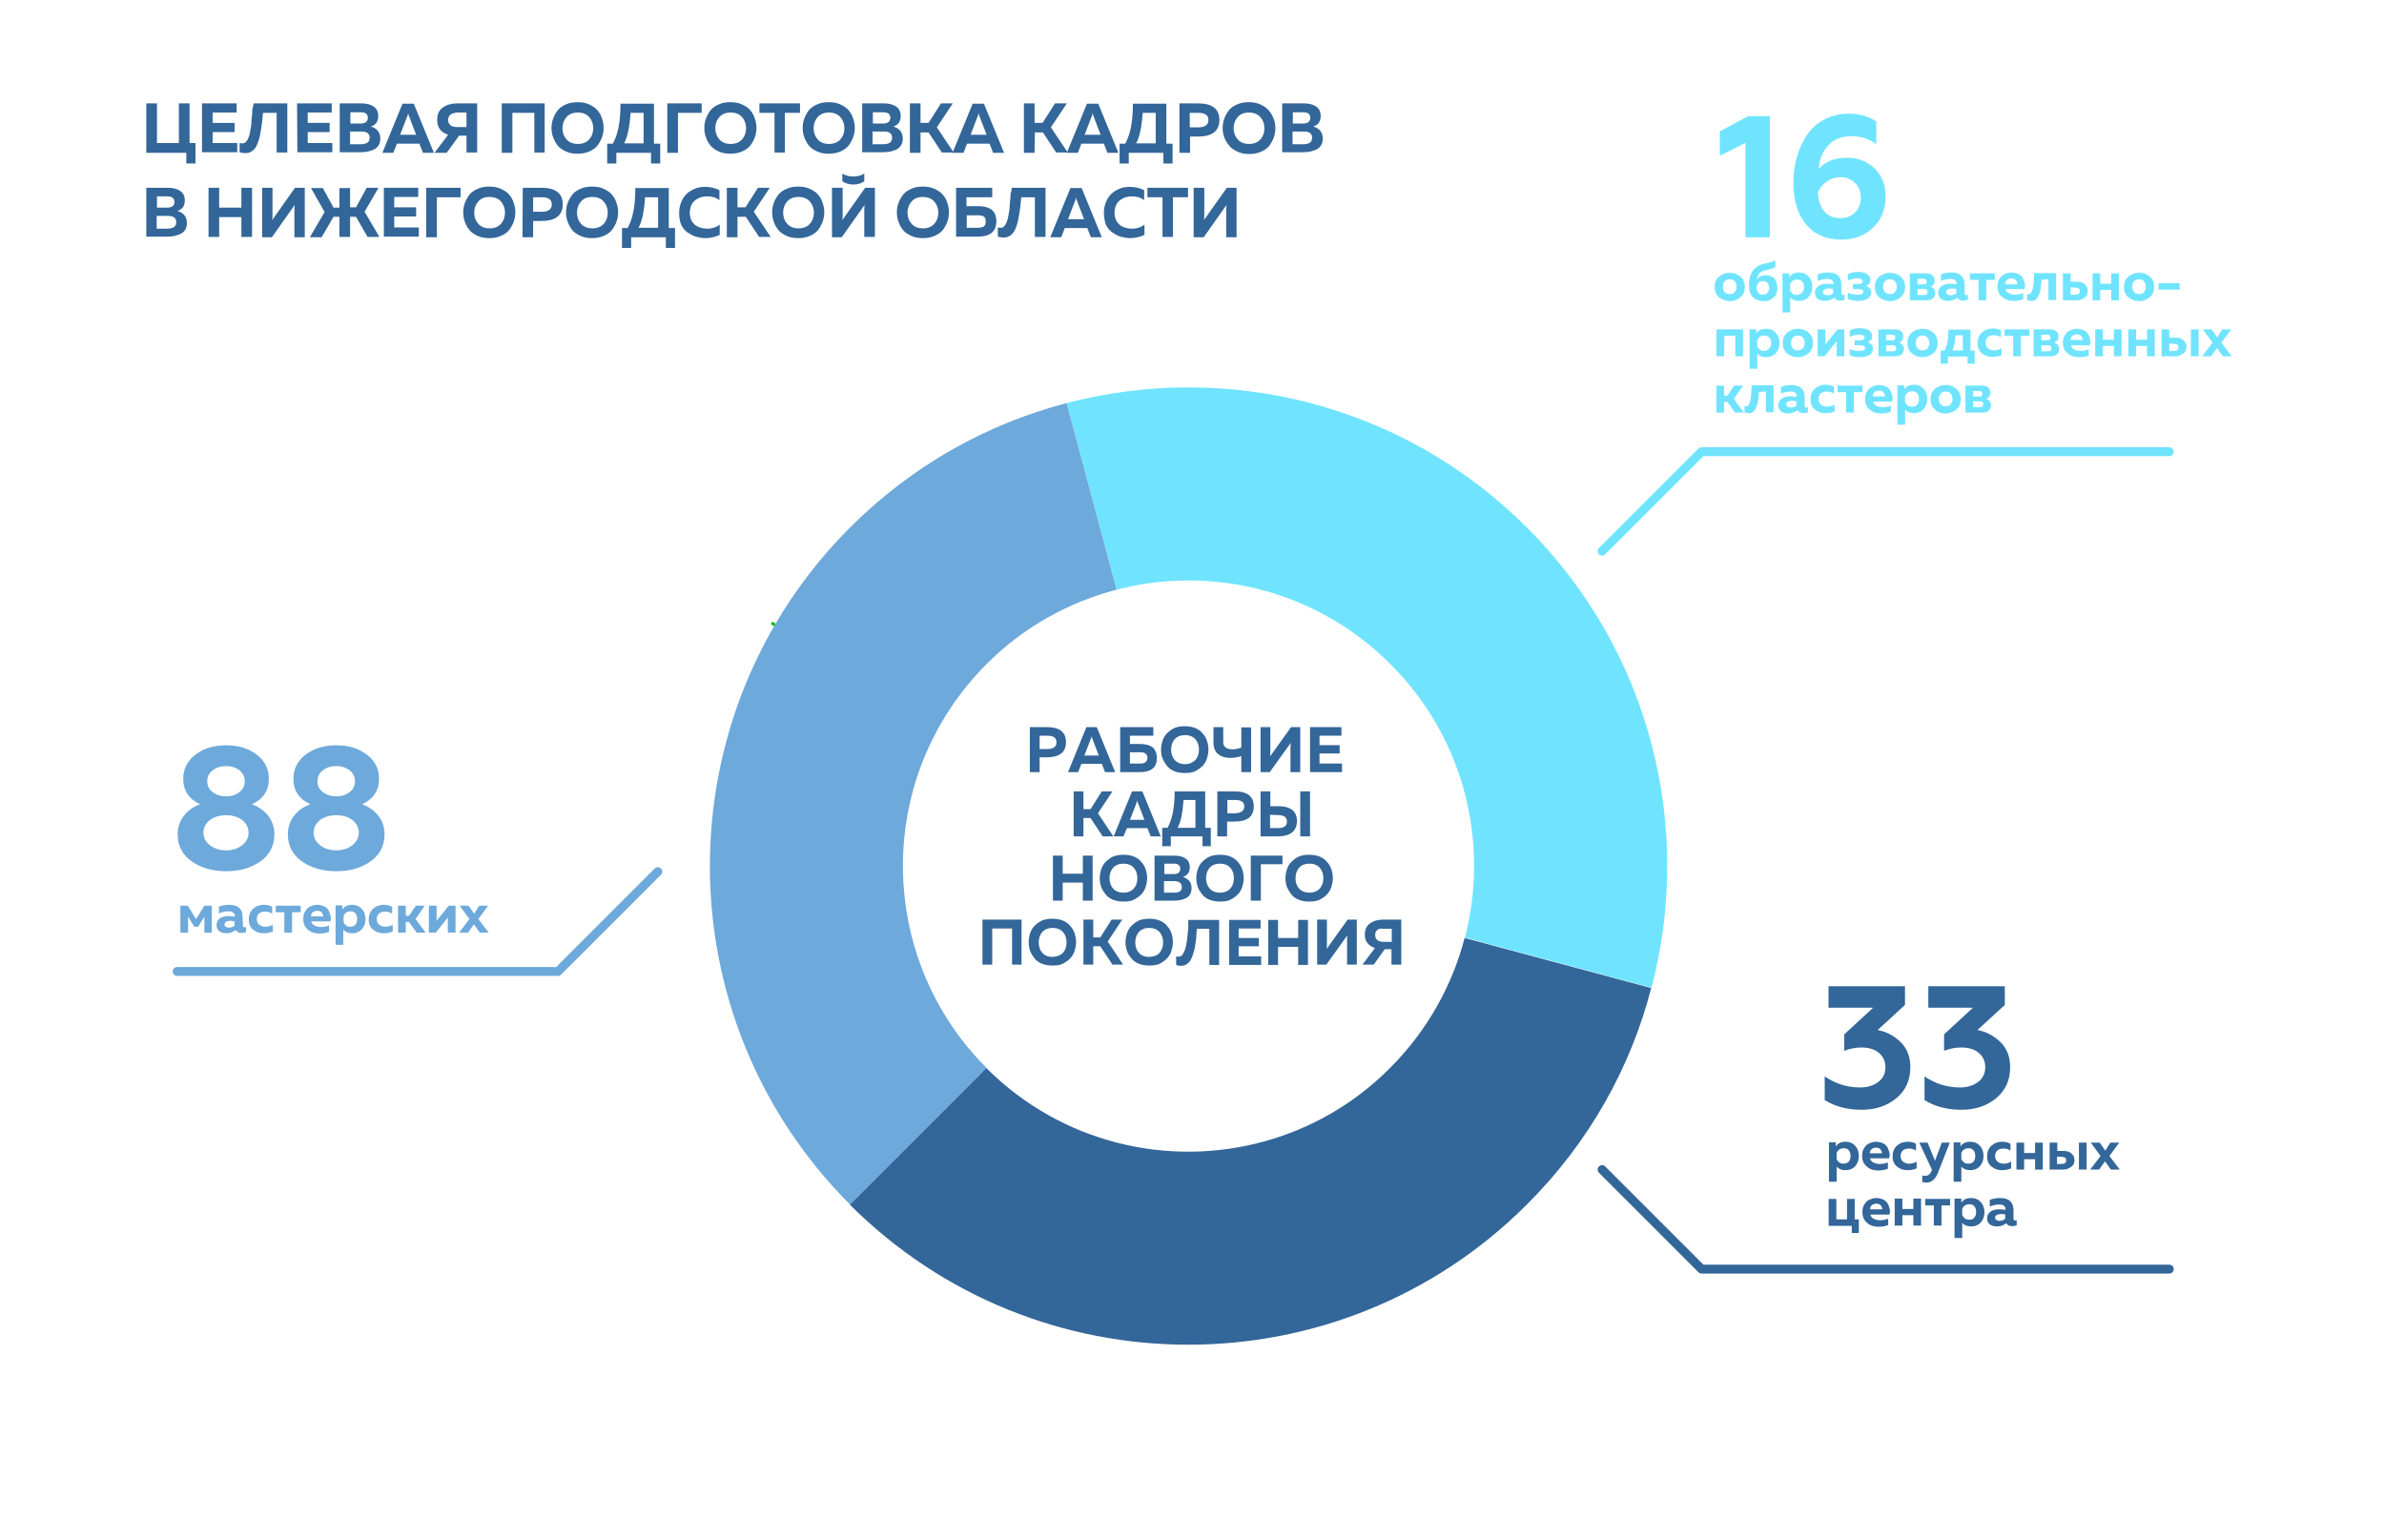 <?xml version="1.0" encoding="UTF-8"?>
<svg id="Layer_1" xmlns="http://www.w3.org/2000/svg" width="804.9" height="519.9" version="1.1" viewBox="0 0 804.9 519.9">
  <!-- Generator: Adobe Illustrator 29.5.1, SVG Export Plug-In . SVG Version: 2.1.0 Build 141)  -->
  <defs>
    <style>
      .st0 {
        stroke: #0b0;
        stroke-miterlimit: 10;
      }

      .st0, .st1, .st2, .st3 {
        fill: none;
      }

      .st1 {
        stroke: #369;
      }

      .st1, .st2, .st3 {
        stroke-linecap: round;
        stroke-linejoin: round;
        stroke-width: 3px;
      }

      .st2 {
        stroke: #6da9db;
      }

      .st3 {
        stroke: #70e4ff;
      }

      .st4 {
        fill: #6da9db;
      }

      .st5 {
        fill: #70e4ff;
      }

      .st6 {
        fill: #369;
      }
    </style>
  </defs>
  <g>
    <path class="st6" d="M66,55.2h-3.1v-3.6h-13.5v-16.7h3.6v13.4h7.4v-13.4h3.6v13.4h2v6.9Z"/>
    <path class="st6" d="M68.2,34.9h11.7v3.1h-8.1v3.5h7.4v3.1h-7.4v3.7h8.3v3.1h-11.9v-16.5Z"/>
    <path class="st6" d="M85.6,34.9h11.4v16.6h-3.6v-13.4h-4.6c-.1,1.2-.2,2.2-.3,3-.1.8-.2,1.7-.4,2.8-.2,1-.3,1.9-.5,2.6-.2.7-.4,1.4-.7,2.1-.3.7-.6,1.3-1,1.7s-.8.8-1.3,1c-.5.3-1.1.4-1.8.4s-1.3-.1-1.9-.3v-3.1c.3.1.7.1,1.1.1.3,0,.6-.1.8-.3.3-.2.5-.5.7-.8.2-.4.4-.8.5-1.1.2-.4.3-.9.4-1.5s.2-1.2.3-1.7c.1-.5.2-1.2.2-2s.1-1.5.2-2c0-.5.1-1.2.1-2.1.3-.9.4-1.5.4-2Z"/>
    <path class="st6" d="M100.3,34.9h11.7v3.1h-8.1v3.5h7.4v3.1h-7.4v3.7h8.3v3.1h-11.8l-.1-16.5h0Z"/>
    <path class="st6" d="M114.7,34.9h7.3c1.8,0,3.2.4,4.2,1.1,1,.7,1.5,1.8,1.5,3.1,0,1.9-.8,3.1-2.5,3.6.9.3,1.7.7,2.3,1.4s.9,1.6.9,2.7c0,.9-.2,1.7-.6,2.3s-.9,1.1-1.6,1.4-1.4.5-2.1.7c-.7.1-1.5.2-2.3.2h-7.1v-16.5h0ZM124.8,46.5c0-1.4-.9-2.1-2.8-2.1h-3.8v4.3h3.6c.9,0,1.7-.2,2.2-.5s.8-.9.8-1.7ZM124.2,39.8c0-1.3-.8-1.9-2.5-1.9h-3.4v3.8h3.6c.7,0,1.3-.2,1.7-.5.4-.4.6-.8.6-1.4Z"/>
    <path class="st6" d="M132.8,51.6h-3.7l6.8-16.6h3.8l6.8,16.6h-3.7l-1.2-3.1h-7.6l-1.2,3.1ZM137.4,39.5l-2.3,6h5.4l-2.3-6c-.2-.4-.3-.9-.4-1.3-.1.5-.2,1-.4,1.3Z"/>
    <path class="st6" d="M150.8,51.6h-4.1l4.6-6.1c-2.5-.8-3.7-2.5-3.7-5,0-1.9.6-3.3,1.9-4.2s2.9-1.4,4.8-1.4h6.8v16.6h-3.6v-5.7h-2.5l-4.2,5.8ZM152.1,38.7c-.5.4-.8,1-.8,1.8s.3,1.4.8,1.8c.5.4,1.3.6,2.2.6h3.2v-4.9h-3.2c-.9.1-1.7.3-2.2.7Z"/>
    <path class="st6" d="M173,51.6h-3.6v-16.7h14.5v16.6h-3.5v-13.4h-7.4v13.5Z"/>
    <path class="st6" d="M186.8,46.5c-.4-1-.6-2.1-.6-3.3s.2-2.2.6-3.3c.4-1,.9-1.9,1.6-2.8.7-.8,1.6-1.4,2.8-1.9,1.1-.5,2.4-.7,3.8-.7s2.7.2,3.8.7,2.1,1.1,2.8,1.9c.7.8,1.3,1.7,1.6,2.8.4,1,.6,2.1.6,3.3s-.2,2.2-.6,3.3c-.4,1-.9,1.9-1.6,2.8-.7.8-1.6,1.4-2.8,1.9s-2.4.7-3.8.7-2.7-.2-3.8-.7-2.1-1.1-2.8-1.9c-.7-.9-1.2-1.8-1.6-2.8ZM198.9,47.1c.9-1,1.4-2.3,1.4-3.8s-.5-2.8-1.4-3.8-2.2-1.5-3.8-1.5c-1.7,0-2.9.5-3.8,1.5s-1.4,2.3-1.4,3.8.5,2.8,1.4,3.8,2.2,1.5,3.8,1.5,2.9-.5,3.8-1.5Z"/>
    <path class="st6" d="M208.2,55.2h-3.2v-6.7h1.9c1.8-3.2,2.6-7.6,2.6-13.5h11.3v13.5h2.1v6.7h-3.1v-3.6h-11.7v3.6h.1ZM212.9,38.1c-.3,4.6-1,8.1-2.2,10.3h6.6v-10.3h-4.4Z"/>
    <path class="st6" d="M228.9,51.6h-3.6v-16.7h11.6v3.2h-8v13.5h0Z"/>
    <path class="st6" d="M238.4,46.5c-.4-1-.6-2.1-.6-3.3s.2-2.2.6-3.3c.4-1,.9-1.9,1.6-2.8.7-.8,1.6-1.4,2.8-1.9,1.1-.5,2.4-.7,3.8-.7s2.7.2,3.8.7,2.1,1.1,2.8,1.9c.7.8,1.3,1.7,1.6,2.8.4,1,.6,2.1.6,3.3s-.2,2.2-.6,3.3c-.4,1-.9,1.9-1.6,2.8-.7.8-1.6,1.4-2.8,1.9s-2.4.7-3.8.7-2.7-.2-3.8-.7-2.1-1.1-2.8-1.9c-.7-.9-1.3-1.8-1.6-2.8ZM250.5,47.1c.9-1,1.4-2.3,1.4-3.8s-.5-2.8-1.4-3.8-2.2-1.5-3.8-1.5c-1.7,0-2.9.5-3.8,1.5s-1.4,2.3-1.4,3.8.5,2.8,1.4,3.8,2.2,1.5,3.8,1.5,2.9-.5,3.8-1.5Z"/>
    <path class="st6" d="M256.4,34.9h13.7v3.2h-5.1v13.4h-3.5v-13.4h-5.1v-3.2h0Z"/>
    <path class="st6" d="M271.6,46.5c-.4-1-.6-2.1-.6-3.3s.2-2.2.6-3.3c.4-1,.9-1.9,1.6-2.8.7-.8,1.6-1.4,2.8-1.9,1.1-.5,2.4-.7,3.8-.7s2.7.2,3.8.7c1.1.5,2.1,1.1,2.8,1.9.7.8,1.3,1.7,1.6,2.8.4,1,.6,2.1.6,3.3s-.2,2.2-.6,3.3c-.4,1-.9,1.9-1.6,2.8-.7.8-1.6,1.4-2.8,1.9s-2.4.7-3.8.7-2.7-.2-3.8-.7-2.1-1.1-2.8-1.9c-.7-.9-1.2-1.8-1.6-2.8ZM283.7,47.1c.9-1,1.4-2.3,1.4-3.8s-.5-2.8-1.4-3.8-2.2-1.5-3.8-1.5c-1.7,0-2.9.5-3.8,1.5s-1.4,2.3-1.4,3.8.5,2.8,1.4,3.8,2.2,1.5,3.8,1.5,2.9-.5,3.8-1.5Z"/>
    <path class="st6" d="M291.1,34.9h7.3c1.8,0,3.2.4,4.2,1.1,1,.7,1.5,1.8,1.5,3.1,0,1.9-.8,3.1-2.5,3.6.9.3,1.7.7,2.3,1.4s.9,1.6.9,2.7c0,.9-.2,1.7-.6,2.3s-.9,1.1-1.6,1.4-1.4.5-2.1.7c-.7.1-1.5.2-2.3.2h-7.1v-16.5h0ZM301.2,46.5c0-1.4-.9-2.1-2.8-2.1h-3.8v4.3h3.6c.9,0,1.7-.2,2.2-.5s.8-.9.8-1.7ZM300.6,39.8c0-1.3-.8-1.9-2.5-1.9h-3.4v3.8h3.6c.7,0,1.3-.2,1.7-.5.4-.4.6-.8.6-1.4Z"/>
    <path class="st6" d="M310.8,51.6h-3.6v-16.7h3.6v6.6h2.7l4.2-6.6h4l-5.4,8.1,5.7,8.5h-4l-4.5-6.8h-2.7v6.9h0Z"/>
    <path class="st6" d="M325.3,51.6h-3.7l6.8-16.6h3.8l6.8,16.6h-3.7l-1.2-3.1h-7.6l-1.2,3.1ZM330,39.5l-2.3,6h5.4l-2.3-6c-.2-.4-.3-.9-.4-1.3-.1.5-.2,1-.4,1.3Z"/>
    <path class="st6" d="M349.3,51.6h-3.6v-16.7h3.6v6.6h2.7l4.2-6.6h4l-5.4,8.1,5.7,8.5h-3.9l-4.5-6.8h-2.7l-.1,6.9h0Z"/>
    <path class="st6" d="M363.9,51.6h-3.7l6.8-16.6h3.8l6.8,16.6h-3.7l-1.2-3.1h-7.6l-1.2,3.1ZM368.5,39.5l-2.3,6h5.4l-2.3-6c-.2-.4-.3-.9-.4-1.3-.1.5-.2,1-.4,1.3Z"/>
    <path class="st6" d="M381.1,55.2h-3.1v-6.7h1.9c1.8-3.2,2.6-7.6,2.6-13.5h11.3v13.5h2.1v6.7h-3.1v-3.6h-11.7v3.6h0ZM385.8,38.1c-.3,4.6-1,8.1-2.2,10.3h6.6v-10.3h-4.4Z"/>
    <path class="st6" d="M398.2,34.9h6.3c4.8,0,7.2,1.9,7.2,5.6s-2.4,5.6-7.2,5.6h-2.7v5.5h-3.6v-16.7h0ZM408,40.5c0-1.6-1.1-2.4-3.4-2.4h-2.9v4.9h2.9c2.3,0,3.4-.9,3.4-2.5Z"/>
    <path class="st6" d="M413.4,46.5c-.4-1-.6-2.1-.6-3.3s.2-2.2.6-3.3c.4-1,.9-1.9,1.6-2.8.7-.8,1.6-1.4,2.8-1.9,1.1-.5,2.4-.7,3.8-.7s2.7.2,3.8.7c1.1.5,2.1,1.1,2.8,1.9.8.9,1.4,1.9,1.8,2.9s.6,2.1.6,3.3-.2,2.2-.6,3.3c-.4,1-.9,1.9-1.6,2.8-.7.8-1.6,1.4-2.8,1.9s-2.4.7-3.8.7-2.7-.2-3.8-.7-2.1-1.1-2.8-1.9c-.9-1-1.4-1.9-1.8-2.9ZM425.5,47.1c.9-1,1.4-2.3,1.4-3.8s-.5-2.8-1.4-3.8-2.2-1.5-3.8-1.5c-1.7,0-2.9.5-3.8,1.5s-1.4,2.3-1.4,3.8.5,2.8,1.4,3.8,2.2,1.5,3.8,1.5,2.9-.5,3.8-1.5Z"/>
    <path class="st6" d="M432.9,34.9h7.3c1.8,0,3.2.4,4.2,1.1,1,.7,1.5,1.8,1.5,3.1,0,1.9-.8,3.1-2.5,3.6.9.3,1.7.7,2.3,1.4s.9,1.6.9,2.7c0,.9-.2,1.7-.6,2.3s-.9,1.1-1.6,1.4-1.4.5-2.1.7c-.7.1-1.5.2-2.3.2h-7.1v-16.5h0ZM443,46.5c0-1.4-.9-2.1-2.8-2.1h-3.8v4.3h3.6c.9,0,1.7-.2,2.2-.5s.8-.9.8-1.7ZM442.4,39.8c0-1.3-.8-1.9-2.5-1.9h-3.4v3.8h3.6c.7,0,1.3-.2,1.7-.5.4-.4.6-.8.6-1.4Z"/>
    <path class="st6" d="M49.4,63.4h7.3c1.8,0,3.2.4,4.2,1.1s1.5,1.8,1.5,3.1c0,1.9-.8,3.1-2.5,3.6.9.3,1.7.7,2.3,1.4s.9,1.6.9,2.7c0,.9-.2,1.7-.6,2.3-.4.6-.9,1.1-1.6,1.4-.7.3-1.4.5-2.1.7-.7.1-1.5.2-2.3.2h-7.1v-16.5h0ZM59.5,75c0-1.4-.9-2.1-2.8-2.1h-3.8v4.3h3.6c.9,0,1.7-.2,2.2-.5s.8-.9.8-1.7ZM58.9,68.2c0-1.3-.8-1.9-2.5-1.9h-3.4v3.8h3.6c.7,0,1.3-.2,1.7-.5s.6-.7.6-1.4Z"/>
    <path class="st6" d="M81.5,63.4h3.6v16.6h-3.6v-6.7h-7.5v6.7h-3.6v-16.6h3.6v6.7h7.5v-6.7Z"/>
    <path class="st6" d="M103,80.1h-3.6v-8.6c0-.8,0-1.6.1-2.3l-7.7,10.9h-3.3v-16.7h3.5v8.6c0,.8,0,1.6-.1,2.3l7.7-10.9h3.3v16.7h.1Z"/>
    <path class="st6" d="M108.6,80.1h-4l5-8.5-4.6-8.1h4l3.6,6.6h2v-6.6h3.6v6.5h2l3.6-6.6h4l-4.7,8.1,5,8.5h-4l-3.9-6.8h-2v6.8h-3.6v-6.8h-2l-4,6.9Z"/>
    <path class="st6" d="M129.5,63.4h11.7v3.1h-8.1v3.5h7.4v3.1h-7.4v3.7h8.3v3.1h-11.8v-16.5h-.1Z"/>
    <path class="st6" d="M147.5,80.1h-3.6v-16.7h11.6v3.2h-8v13.5h0Z"/>
    <path class="st6" d="M157,75c-.4-1-.6-2.1-.6-3.3s.2-2.2.6-3.3c.4-1,.9-1.9,1.6-2.8.7-.8,1.6-1.4,2.8-1.9,1.1-.5,2.4-.7,3.8-.7s2.7.2,3.8.7,2.1,1.1,2.8,1.9,1.3,1.7,1.6,2.8c.4,1,.6,2.1.6,3.3s-.2,2.2-.6,3.3c-.4,1-.9,1.9-1.6,2.8-.7.8-1.6,1.4-2.8,1.9s-2.4.7-3.8.7-2.7-.2-3.8-.7-2.1-1.1-2.8-1.9c-.7-.9-1.3-1.8-1.6-2.8ZM169.1,75.6c.9-1,1.4-2.3,1.4-3.8s-.5-2.8-1.4-3.8-2.2-1.5-3.8-1.5c-1.7,0-2.9.5-3.8,1.5s-1.4,2.3-1.4,3.8.5,2.8,1.4,3.8,2.2,1.5,3.8,1.5,2.9-.5,3.8-1.5Z"/>
    <path class="st6" d="M176.5,63.4h6.3c4.8,0,7.2,1.9,7.2,5.6s-2.4,5.6-7.2,5.6h-2.8v5.5h-3.6l.1-16.7h0ZM186.3,69c0-1.6-1.1-2.4-3.4-2.4h-2.9v4.9h2.9c2.3,0,3.4-.9,3.4-2.5Z"/>
    <path class="st6" d="M191.7,75c-.4-1-.6-2.1-.6-3.3s.2-2.2.6-3.3c.4-1,.9-1.9,1.6-2.8.7-.8,1.6-1.4,2.8-1.9,1.1-.5,2.4-.7,3.8-.7s2.7.2,3.8.7,2.1,1.1,2.8,1.9,1.3,1.7,1.6,2.8c.4,1,.6,2.1.6,3.3s-.2,2.2-.6,3.3c-.4,1-.9,1.9-1.6,2.8-.7.8-1.6,1.4-2.8,1.9s-2.4.7-3.8.7-2.7-.2-3.8-.7-2.1-1.1-2.8-1.9c-.7-.9-1.2-1.8-1.6-2.8ZM203.8,75.6c.9-1,1.4-2.3,1.4-3.8s-.5-2.8-1.4-3.8-2.2-1.5-3.8-1.5c-1.7,0-2.9.5-3.8,1.5s-1.4,2.3-1.4,3.8.5,2.8,1.4,3.8,2.2,1.5,3.8,1.5,2.9-.5,3.8-1.5Z"/>
    <path class="st6" d="M213.1,83.7h-3.1v-6.7h1.9c1.8-3.2,2.6-7.6,2.6-13.5h11.3v13.5h2.1v6.7h-3.1v-3.6h-11.7v3.6ZM217.8,66.6c-.3,4.6-1,8.1-2.2,10.3h6.6v-10.3h-4.4Z"/>
    <path class="st6" d="M229.3,71.9c0-1.5.3-2.8.8-3.9.5-1.2,1.2-2.1,2-2.8s1.8-1.2,2.8-1.6,2.1-.5,3.3-.5c1.7,0,3.3.4,4.7,1.1v3.4c-1.1-.9-2.5-1.3-4.2-1.3-1.6,0-3,.5-4.1,1.4s-1.7,2.4-1.7,4.2c0,.9.2,1.7.5,2.4.3.7.8,1.2,1.3,1.7.6.4,1.2.7,1.9.9s1.4.3,2.1.3c1.8,0,3.3-.5,4.3-1.4v3.5c-1.5.7-3.1,1.1-4.8,1.1-1.1,0-2.2-.2-3.3-.5-1-.3-2-.9-2.9-1.5-.9-.7-1.6-1.6-2.1-2.7-.4-1.1-.6-2.4-.6-3.8Z"/>
    <path class="st6" d="M249,80.1h-3.6v-16.7h3.6v6.6h2.7l4.2-6.6h4l-5.4,8.1,5.7,8.5h-3.9l-4.5-6.8h-2.8v6.9h0Z"/>
    <path class="st6" d="M261.3,75c-.4-1-.6-2.1-.6-3.3s.2-2.2.6-3.3c.4-1,.9-1.9,1.6-2.8.7-.8,1.6-1.4,2.8-1.9,1.1-.5,2.4-.7,3.8-.7s2.7.2,3.8.7c1.1.5,2.1,1.1,2.8,1.9.7.8,1.3,1.7,1.6,2.8.4,1,.6,2.1.6,3.3s-.2,2.2-.6,3.3c-.4,1-.9,1.9-1.6,2.8-.7.8-1.6,1.4-2.8,1.9s-2.4.7-3.8.7-2.7-.2-3.8-.7-2.1-1.1-2.8-1.9c-.7-.9-1.3-1.8-1.6-2.8ZM273.4,75.6c.9-1,1.4-2.3,1.4-3.8s-.5-2.8-1.4-3.8-2.2-1.5-3.8-1.5c-1.7,0-2.9.5-3.8,1.5s-1.4,2.3-1.4,3.8.5,2.8,1.4,3.8,2.2,1.5,3.8,1.5,2.9-.5,3.8-1.5Z"/>
    <path class="st6" d="M291.8,71.5c0-.8,0-1.6.1-2.3l-7.7,10.9h-3.3v-16.7h3.6v8.6c0,.8,0,1.6-.1,2.3l7.7-10.9h3.3v16.6h-3.6v-8.5ZM291.8,58.6c-1.1.7-2.3,1-3.7,1s-2.6-.3-3.7-1v2.6c1,.7,2.2,1.1,3.7,1.1s2.7-.4,3.7-1.1v-2.6Z"/>
    <path class="st6" d="M303.4,75c-.4-1-.6-2.1-.6-3.3s.2-2.2.6-3.3c.4-1,.9-1.9,1.6-2.8.7-.8,1.6-1.4,2.8-1.9,1.1-.5,2.4-.7,3.8-.7s2.7.2,3.8.7c1.1.5,2.1,1.1,2.8,1.9.7.8,1.3,1.7,1.6,2.8.4,1,.6,2.1.6,3.3s-.2,2.2-.6,3.3c-.4,1-.9,1.9-1.6,2.8-.7.8-1.6,1.4-2.8,1.9s-2.4.7-3.8.7-2.7-.2-3.8-.7-2.1-1.1-2.8-1.9c-.7-.9-1.3-1.8-1.6-2.8ZM315.4,75.6c.9-1,1.4-2.3,1.4-3.8s-.5-2.8-1.4-3.8-2.2-1.5-3.8-1.5c-1.7,0-2.9.5-3.8,1.5s-1.4,2.3-1.4,3.8.5,2.8,1.4,3.8,2.2,1.5,3.8,1.5c1.7,0,2.9-.5,3.8-1.5Z"/>
    <path class="st6" d="M326.4,69.6h3.7c.9,0,1.7.1,2.4.2.7.2,1.4.4,2,.8s1.1.9,1.4,1.6.5,1.6.5,2.5c0,3.5-2.1,5.2-6.4,5.2h-7.2v-16.5h12.2v3.2h-8.7v3h.1ZM326.4,76.9h3.7c.8,0,1.5-.1,2-.4s.7-.8.7-1.7-.2-1.4-.7-1.7c-.5-.3-1.1-.4-2-.4h-3.7v4.2Z"/>
    <path class="st6" d="M341.6,63.4h11.4v16.6h-3.6v-13.4h-4.6c-.1,1.2-.2,2.2-.3,3-.1.8-.2,1.7-.4,2.8-.2,1-.3,1.9-.5,2.6s-.4,1.4-.7,2.1c-.3.7-.6,1.3-1,1.7-.4.4-.8.8-1.3,1-.5.3-1.1.4-1.8.4s-1.3-.1-1.9-.3v-3.1c.3.1.7.1,1.1.1.3,0,.6-.1.8-.3.3-.2.5-.5.7-.8.2-.4.4-.8.5-1.1.1-.4.3-.9.4-1.5s.2-1.2.3-1.7c.1-.5.2-1.2.2-2s.1-1.5.2-2c0-.5.1-1.2.1-2.1.3-.9.4-1.5.4-2Z"/>
    <path class="st6" d="M358.3,80.1h-3.7l6.8-16.6h3.8l6.8,16.6h-3.7l-1.2-3.1h-7.6l-1.2,3.1ZM362.9,68l-2.3,6h5.4l-2.3-6c-.2-.4-.3-.9-.4-1.3-.1.5-.2,1-.4,1.3Z"/>
    <path class="st6" d="M372.7,71.9c0-1.5.3-2.8.8-3.9.5-1.2,1.2-2.1,2-2.8s1.8-1.2,2.8-1.6,2.1-.5,3.3-.5c1.7,0,3.3.4,4.7,1.1v3.4c-1.1-.9-2.5-1.3-4.2-1.3-1.6,0-3,.5-4.1,1.4s-1.7,2.4-1.7,4.2c0,.9.2,1.7.5,2.4.3.7.8,1.2,1.3,1.7.6.4,1.2.7,1.9.9s1.4.3,2.1.3c1.8,0,3.3-.5,4.3-1.4v3.5c-1.5.7-3.1,1.1-4.8,1.1-1.1,0-2.2-.2-3.3-.5-1-.3-2-.9-2.9-1.5-.9-.7-1.6-1.6-2.1-2.7-.3-1.1-.6-2.4-.6-3.8Z"/>
    <path class="st6" d="M387.4,63.4h13.7v3.2h-5.1v13.4h-3.5v-13.4h-5.1v-3.2h0Z"/>
    <path class="st6" d="M417.6,80.1h-3.6v-8.6c0-.8,0-1.6.1-2.3l-7.7,10.9h-3.4v-16.7h3.6v8.6c0,.8,0,1.6-.1,2.3l7.7-10.9h3.3v16.7h.1Z"/>
  </g>
  <g>
    <path class="st6" d="M515.5,406.7c-63.1,63.1-165.5,63.1-228.6,0l46.1-46.1c25.4,25.4,61.5,33.7,93.8,24.8,15.6-4.3,30.3-12.5,42.5-24.8,12.6-12.6,21-27.8,25.2-43.9l63,16.9c-6.9,26.7-20.9,52.1-42,73.1Z"/>
    <path class="st5" d="M557.6,333.5l-63-16.9c8.3-32-.1-67.4-25.2-92.4-25.1-25.1-60.5-33.4-92.4-25.1l-16.9-63c53.7-14.1,113.3-.1,155.4,42,42.2,42.1,56.2,101.7,42.1,155.4Z"/>
    <path class="st4" d="M333.1,360.6l-46.1,46.1c-63.1-63.1-63.1-165.5,0-228.6,21-21,46.3-35,73.1-42l16.9,63c-16.1,4.2-31.3,12.5-43.9,25.1-12.2,12.2-20.5,27-24.8,42.5-8.9,32.4-.6,68.5,24.8,93.9Z"/>
  </g>
  <line class="st0" x1="261.6" y1="211" x2="260.5" y2="210.3"/>
  <g>
    <path class="st5" d="M580.4,100.4c-1-.8-1.5-2-1.5-3.5s.5-2.7,1.5-3.5,2.2-1.3,3.6-1.3,2.6.4,3.6,1.3c1,.8,1.5,2,1.5,3.5s-.5,2.7-1.5,3.5-2.2,1.3-3.6,1.3c-1.4-.1-2.6-.5-3.6-1.3ZM585.7,98.6c.4-.5.6-1.1.6-1.8s-.2-1.3-.6-1.8c-.4-.5-1-.7-1.7-.7s-1.3.2-1.7.7-.6,1.1-.6,1.8.2,1.3.6,1.8c.4.5,1,.7,1.7.7s1.3-.2,1.7-.7Z"/>
    <path class="st5" d="M600.1,97.2c0,1.4-.4,2.5-1.3,3.3-.9.8-2.1,1.2-3.5,1.2s-2.6-.5-3.5-1.4-1.3-2.3-1.3-4.1c0-2.9.9-5,2.8-6.2.7-.5,1.5-.8,2.4-1s1.6-.3,2.2-.5c.6-.1,1.1-.4,1.5-.7v2.4c-.4.4-1.2.6-2.2.8s-1.8.4-2.4.7c-.5.3-.9.6-1.1,1.1s-.5,1-.5,1.5c.7-.9,1.7-1.4,3-1.4,1.2,0,2.1.4,2.9,1.2.6.7,1,1.8,1,3.1ZM593.1,97.2c0,.6.2,1.1.5,1.6s.9.7,1.6.7,1.3-.2,1.6-.7.5-1,.5-1.6-.2-1.1-.5-1.6-.9-.7-1.6-.7-1.3.2-1.6.7c-.4.5-.5,1.1-.5,1.6Z"/>
    <path class="st5" d="M604.1,93.6c.7-1.1,1.8-1.6,3.3-1.6,1.4,0,2.5.5,3.3,1.4s1.2,2.1,1.2,3.4-.4,2.5-1.2,3.4-1.9,1.4-3.3,1.4c-1.3,0-2.3-.4-3-1.2v5.1h-2.6v-13.2h2.3v1.3ZM608.5,98.7c.4-.5.6-1.1.6-1.8s-.2-1.3-.6-1.8c-.4-.5-1-.7-1.7-.7-.5,0-1,.1-1.5.4-.4.3-.7.7-.9,1.1v2.2c.2.4.5.8.9,1.1.4.3.9.4,1.5.4.7-.2,1.3-.4,1.7-.9Z"/>
    <path class="st5" d="M621.7,99c0,.4.2.6.6.6.2,0,.3,0,.5-.1v1.7c-.5.2-1,.3-1.5.3-1,0-1.6-.3-2-1-.9.7-2,1.1-3.3,1.1-.9,0-1.7-.3-2.3-.7-.6-.5-.9-1.2-.9-2,0-.7.2-1.3.6-1.8.4-.5.9-.8,1.5-1s1.2-.3,1.9-.3,1.5.1,2.2.2v-.3c0-.5-.2-.8-.5-1.1-.4-.3-.9-.4-1.6-.4-1,0-2.1.2-3.2.7v-2.3c1.2-.4,2.4-.6,3.5-.6,3,0,4.5,1.4,4.5,4.1v2.9h0ZM617.5,97.4c-.5,0-1,.1-1.4.3-.4.2-.6.5-.6.9,0,.3.1.6.4.8.3.2.6.3,1,.3.8,0,1.5-.2,2-.7v-1.4c-.4-.1-.9-.2-1.4-.2Z"/>
    <path class="st5" d="M631.8,98.8c0,.8-.4,1.4-1.1,2-.8.5-1.9.8-3.3.8s-2.5-.2-3.5-.7v-2.1c.4.2.8.4,1.4.5s1.2.2,1.7.2c1.4,0,2.1-.3,2.1-1,0-.4-.2-.6-.5-.7s-.7-.2-1.3-.2h-1.7v-1.7h1.7c1,0,1.6-.3,1.6-.9s-.6-1-1.8-1c-.5,0-1.1.1-1.7.2-.6.2-1.1.3-1.5.5v-2.1c.9-.5,2.1-.8,3.4-.8,1.5,0,2.5.3,3.2.8s1,1.2,1,1.9c0,.5-.1.9-.4,1.3-.3.3-.7.6-1.1.7,1.2.5,1.8,1.3,1.8,2.3Z"/>
    <path class="st5" d="M634.5,100.4c-1-.8-1.5-2-1.5-3.5s.5-2.7,1.5-3.5,2.2-1.3,3.6-1.3,2.6.4,3.6,1.3c1,.8,1.5,2,1.5,3.5s-.5,2.7-1.5,3.5-2.2,1.3-3.6,1.3c-1.5-.1-2.7-.5-3.6-1.3ZM639.8,98.6c.4-.5.6-1.1.6-1.8s-.2-1.3-.6-1.8c-.4-.5-1-.7-1.7-.7s-1.3.2-1.7.7-.6,1.1-.6,1.8.2,1.3.6,1.8c.4.5,1,.7,1.7.7s1.2-.2,1.7-.7Z"/>
    <path class="st5" d="M650.4,101.4h-5.6v-9.1h5.4c1,0,1.8.2,2.3.7s.7,1,.7,1.7c0,1-.5,1.7-1.4,2.1,1.1.4,1.6,1.1,1.6,2.1,0,.7-.2,1.3-.7,1.8-.5.4-1.3.7-2.3.7ZM647.4,94.1v1.9h2c.8,0,1.1-.3,1.1-.9,0-.7-.4-1-1.2-1h-1.9ZM647.4,97.6v2h2.2c.8,0,1.2-.3,1.2-1s-.4-1-1.2-1h-2.2Z"/>
    <path class="st5" d="M663.3,99c0,.4.2.6.6.6.2,0,.3,0,.5-.1v1.7c-.5.2-1,.3-1.5.3-1,0-1.6-.3-2-1-.9.7-2,1.1-3.3,1.1-.9,0-1.7-.3-2.3-.7-.6-.5-.9-1.2-.9-2,0-.7.2-1.3.6-1.8.4-.5.9-.8,1.5-1s1.2-.3,1.9-.3,1.5.1,2.2.2v-.3c0-.5-.2-.8-.5-1.1-.4-.3-.9-.4-1.6-.4-1,0-2.1.2-3.2.7v-2.3c1.2-.4,2.4-.6,3.5-.6,3,0,4.5,1.4,4.5,4.1v2.9h0ZM659.1,97.4c-.5,0-1,.1-1.4.3-.4.2-.6.5-.6.9,0,.3.1.6.4.8.3.2.6.3,1,.3.8,0,1.5-.2,2-.7v-1.4c-.4-.1-.9-.2-1.4-.2Z"/>
    <path class="st5" d="M670.6,101.4h-2.6v-6.9h-2.9v-2.2h8.4v2.2h-2.9v6.9h0Z"/>
    <path class="st5" d="M674.4,96.8c0-.8.1-1.6.4-2.2s.7-1.1,1.1-1.5c.5-.4,1-.6,1.5-.8.5-.2,1.1-.3,1.6-.3.9,0,1.7.2,2.4.5s1.2.8,1.5,1.3.5,1.1.7,1.8.1,1.3-.1,2h-6.4c.1.6.5,1.1,1.1,1.4s1.3.5,2.1.5c1,0,1.9-.2,2.8-.6v2.1c-.9.4-2,.6-3.3.6-1.5,0-2.8-.4-3.8-1.3-1.1-.8-1.6-2-1.6-3.5ZM681.1,96c.1-.4-.1-.8-.4-1.3-.3-.4-.8-.7-1.6-.7-.6,0-1.1.2-1.5.5s-.6.9-.6,1.5h4.1Z"/>
    <path class="st5" d="M689.3,94.4c-.1,1.1-.2,2.1-.3,2.9s-.3,1.5-.6,2.2-.6,1.2-1,1.6-.9.5-1.6.5c-.5,0-.9-.1-1.4-.3v-2.1c.2.1.4.1.5.1.7,0,1.1-.6,1.4-1.8s.4-2.9.5-5.3h7.4v9.1h-2.6v-7l-2.3.1h0Z"/>
    <path class="st5" d="M701.2,101.4h-4.7v-9.1h2.6v2.8h2.1c1.2,0,2.1.3,2.7.9.7.6,1,1.3,1,2.2s-.3,1.7-1,2.2-1.5,1-2.7,1ZM699.1,97v2.5h1.5c.5,0,.9-.1,1.2-.3.3-.2.4-.5.4-.9s-.1-.7-.4-.9-.7-.3-1.2-.3l-1.5-.1h0Z"/>
    <path class="st5" d="M709.1,101.4h-2.6v-9.1h2.6v3.5h3.7v-3.5h2.6v9.1h-2.6v-3.5h-3.7v3.5Z"/>
    <path class="st5" d="M718.6,100.4c-1-.8-1.5-2-1.5-3.5s.5-2.7,1.5-3.5,2.2-1.3,3.6-1.3,2.6.4,3.6,1.3c1,.8,1.5,2,1.5,3.5s-.5,2.7-1.5,3.5-2.2,1.3-3.6,1.3c-1.4-.1-2.6-.5-3.6-1.3ZM723.9,98.6c.4-.5.6-1.1.6-1.8s-.2-1.3-.6-1.8c-.4-.5-1-.7-1.7-.7s-1.3.2-1.7.7-.6,1.1-.6,1.8.2,1.3.6,1.8c.4.5,1,.7,1.7.7s1.3-.2,1.7-.7Z"/>
    <path class="st5" d="M728.8,95.6h7.1v2.2h-7.1v-2.2Z"/>
    <path class="st5" d="M582.1,120.3h-2.6v-9.1h9v9.1h-2.6v-6.9h-3.7l-.1,6.9h0Z"/>
    <path class="st5" d="M593,112.6c.7-1.1,1.8-1.6,3.3-1.6,1.4,0,2.5.5,3.3,1.4s1.2,2.1,1.2,3.4-.4,2.5-1.2,3.4-1.9,1.4-3.3,1.4c-1.3,0-2.3-.4-3-1.2v5.1h-2.6v-13.3h2.3v1.4ZM597.4,117.6c.4-.5.6-1.1.6-1.8s-.2-1.3-.6-1.8c-.4-.5-1-.7-1.7-.7-.5,0-1,.1-1.5.4-.4.3-.7.7-.9,1.1v2.2c.2.4.5.8.9,1.1.4.3.9.4,1.5.4.7-.1,1.3-.4,1.7-.9Z"/>
    <path class="st5" d="M603.4,119.3c-1-.8-1.5-2-1.5-3.5s.5-2.7,1.5-3.5,2.2-1.3,3.6-1.3,2.6.4,3.6,1.3c1,.8,1.5,2,1.5,3.5s-.5,2.7-1.5,3.5-2.2,1.3-3.6,1.3c-1.4,0-2.6-.4-3.6-1.3ZM608.7,117.6c.4-.5.6-1.1.6-1.8s-.2-1.3-.6-1.8c-.4-.5-1-.7-1.7-.7s-1.3.2-1.7.7-.6,1.1-.6,1.8.2,1.3.6,1.8c.4.5,1,.7,1.7.7s1.3-.3,1.7-.7Z"/>
    <path class="st5" d="M616,120.3h-2.3v-9.1h2.6v5.1l4.1-5.1h2.3v9.1h-2.6v-5.1l-4.1,5.1Z"/>
    <path class="st5" d="M632.4,117.8c0,.8-.4,1.4-1.1,2-.8.5-1.9.8-3.3.8s-2.5-.2-3.5-.7v-2.1c.4.2.8.4,1.4.5s1.2.2,1.7.2c1.4,0,2.1-.3,2.1-1,0-.4-.2-.6-.5-.7s-.7-.2-1.3-.2h-1.7v-1.7h1.7c1,0,1.6-.3,1.6-.9s-.6-1-1.8-1c-.5,0-1.1.1-1.7.2-.6.2-1.1.3-1.5.5v-2.1c.9-.5,2.1-.8,3.4-.8,1.5,0,2.5.3,3.2.8s1,1.2,1,1.9c0,.5-.1.9-.4,1.3-.3.3-.7.6-1.1.7,1.2.5,1.8,1.2,1.8,2.3Z"/>
    <path class="st5" d="M639.8,120.3h-5.6v-9.1h5.4c1,0,1.8.2,2.3.7s.7,1,.7,1.7c0,1-.5,1.7-1.4,2.1,1.1.4,1.6,1.1,1.6,2.1,0,.7-.2,1.3-.7,1.8s-1.3.7-2.3.7ZM636.8,113v1.9h2c.8,0,1.1-.3,1.1-.9,0-.7-.4-1-1.2-1h-1.9ZM636.8,116.6v2h2.2c.8,0,1.2-.3,1.2-1s-.4-1-1.2-1h-2.2Z"/>
    <path class="st5" d="M645.5,119.3c-1-.8-1.5-2-1.5-3.5s.5-2.7,1.5-3.5,2.2-1.3,3.6-1.3,2.6.4,3.6,1.3c1,.8,1.5,2,1.5,3.5s-.5,2.7-1.5,3.5-2.2,1.3-3.6,1.3c-1.4,0-2.6-.4-3.6-1.3ZM650.8,117.6c.4-.5.6-1.1.6-1.8s-.2-1.3-.6-1.8c-.4-.5-1-.7-1.7-.7s-1.3.2-1.7.7-.6,1.1-.6,1.8.2,1.3.6,1.8c.4.5,1,.7,1.7.7s1.3-.3,1.7-.7Z"/>
    <path class="st5" d="M657.6,122.8h-2.4v-4.4h1.3c.9-1.6,1.4-4,1.3-7.1h7.5v7.1h1.4v4.4h-2.4v-2.4h-6.6l-.1,2.4h0ZM660.2,113.2c-.1,2.1-.4,3.8-1,5.1h3.5v-5.1h-2.5Z"/>
    <path class="st5" d="M667.7,115.9c0-.8.1-1.6.4-2.2.3-.7.7-1.2,1.2-1.6s1-.7,1.6-.9c.6-.2,1.2-.3,1.9-.3,1,0,2,.2,2.8.7v2.3c-.7-.5-1.5-.7-2.4-.7-.8,0-1.5.2-2,.6s-.8,1.1-.8,1.9.3,1.5.8,1.9,1.2.7,2,.7c1,0,1.8-.2,2.6-.7v2.3c-.9.4-2,.6-3.1.6-1.4,0-2.5-.4-3.5-1.2-1-.7-1.5-1.9-1.5-3.4Z"/>
    <path class="st5" d="M682.3,120.3h-2.6v-6.9h-2.9v-2.2h8.4v2.2h-2.9v6.9h0Z"/>
    <path class="st5" d="M692.2,120.3h-5.6v-9.1h5.4c1,0,1.8.2,2.3.7s.7,1,.7,1.7c0,1-.5,1.7-1.4,2.1,1.1.4,1.6,1.1,1.6,2.1,0,.7-.2,1.3-.7,1.8s-1.2.7-2.3.7ZM689.2,113v1.9h2c.8,0,1.1-.3,1.1-.9,0-.7-.4-1-1.2-1h-1.9ZM689.2,116.6v2h2.2c.8,0,1.2-.3,1.2-1s-.4-1-1.2-1h-2.2Z"/>
    <path class="st5" d="M696.5,115.8c0-.8.1-1.6.4-2.2s.7-1.1,1.1-1.5c.5-.4,1-.6,1.5-.8.5-.2,1.1-.3,1.6-.3.9,0,1.7.2,2.4.5s1.2.8,1.5,1.3.5,1.1.7,1.8.1,1.3-.1,2h-6.4c.1.6.5,1.1,1.1,1.4s1.3.5,2.1.5c1,0,1.9-.2,2.8-.6v2.1c-.9.4-2,.6-3.3.6-1.5,0-2.8-.4-3.8-1.3-1.1-.8-1.6-2-1.6-3.5ZM703.2,114.9c.1-.4-.1-.8-.4-1.3-.3-.4-.8-.7-1.6-.7-.6,0-1.1.2-1.5.5s-.6.8-.6,1.4h4.1v.1Z"/>
    <path class="st5" d="M710,120.3h-2.6v-9.1h2.6v3.5h3.7v-3.5h2.6v9.1h-2.6v-3.5h-3.7v3.5Z"/>
    <path class="st5" d="M721.2,120.3h-2.6v-9.1h2.6v3.5h3.7v-3.5h2.6v9.1h-2.6v-3.5h-3.7v3.5Z"/>
    <path class="st5" d="M734.5,120.3h-4.7v-9.1h2.6v2.8h2.1c1.2,0,2.1.3,2.7.9.7.6,1,1.3,1,2.2s-.3,1.7-1,2.2-1.6,1-2.7,1ZM732.4,116v2.5h1.5c.5,0,.9-.1,1.2-.3.3-.2.4-.5.4-.9s-.1-.7-.4-.9-.7-.3-1.2-.3l-1.5-.1h0ZM742.3,120.3h-2.6v-9.1h2.6v9.1Z"/>
    <path class="st5" d="M750.3,111.2h3l-3.3,4.5,3.5,4.6h-3l-2-2.8-2,2.8h-3l3.5-4.6-3.3-4.5h3l1.9,2.7,1.7-2.7Z"/>
    <path class="st5" d="M582.1,139.3h-2.6v-9.1h2.6v3.4h1.1l2.3-3.4h3l-3.1,4.5,3.4,4.6h-3l-2.6-3.6h-1.1v3.6h0Z"/>
    <path class="st5" d="M593.9,132.3c-.1,1.1-.2,2.1-.3,2.9s-.3,1.5-.6,2.2-.6,1.2-1,1.6c-.4.4-.9.5-1.6.5-.5,0-.9-.1-1.4-.3v-2.1c.2.1.4.1.5.1.7,0,1.1-.6,1.4-1.8s.4-2.9.5-5.3h7.4v9.1h-2.6v-7l-2.3.1h0Z"/>
    <path class="st5" d="M609.3,137c0,.4.2.6.6.6.2,0,.3,0,.5-.1v1.7c-.5.2-1,.3-1.5.3-1,0-1.6-.3-2-1-.9.7-2,1.1-3.3,1.1-.9,0-1.7-.3-2.3-.7-.6-.5-.9-1.2-.9-2,0-.7.2-1.3.6-1.8.4-.5.9-.8,1.5-1s1.2-.3,1.9-.3,1.5.1,2.2.2v-.3c0-.5-.2-.8-.5-1.1-.4-.3-.9-.4-1.6-.4-1,0-2.1.2-3.2.7v-2.3c1.2-.4,2.4-.6,3.5-.6,3,0,4.5,1.4,4.5,4.1v2.9h0ZM605.1,135.3c-.5,0-1,.1-1.4.3s-.6.5-.6.9c0,.3.1.6.4.8.3.2.6.3,1,.3.8,0,1.5-.2,2-.7v-1.4c-.5-.1-1-.2-1.4-.2Z"/>
    <path class="st5" d="M611.3,134.9c0-.8.1-1.6.4-2.2.3-.7.7-1.2,1.2-1.6s1-.7,1.6-.9,1.2-.3,1.9-.3c1,0,2,.2,2.8.7v2.3c-.7-.5-1.5-.7-2.4-.7-.8,0-1.5.2-2,.6-.5.4-.8,1.1-.8,1.9s.3,1.5.8,1.9,1.2.7,2,.7c1,0,1.8-.2,2.6-.7v2.3c-.9.4-2,.6-3.1.6-1.4,0-2.5-.4-3.5-1.2-1-.7-1.5-1.9-1.5-3.4Z"/>
    <path class="st5" d="M625.9,139.3h-2.6v-6.9h-2.9v-2.2h8.4v2.2h-2.9v6.9h0Z"/>
    <path class="st5" d="M629.7,134.8c0-.8.1-1.6.4-2.2s.7-1.1,1.1-1.5c.5-.4,1-.6,1.5-.8s1.1-.3,1.6-.3c.9,0,1.7.2,2.4.5s1.2.8,1.5,1.3.5,1.1.7,1.8.1,1.4-.1,2h-6.4c.1.6.5,1.1,1.1,1.4.6.3,1.3.5,2.1.5,1,0,1.9-.2,2.8-.6v2.1c-.9.4-2,.6-3.3.6-1.5,0-2.8-.4-3.8-1.3-1.1-.8-1.6-2-1.6-3.5ZM636.4,133.9c.1-.4-.1-.8-.4-1.3-.3-.4-.8-.7-1.6-.7-.6,0-1.1.2-1.5.5s-.6.8-.6,1.4l4.1.1h0Z"/>
    <path class="st5" d="M642.9,131.5c.7-1.1,1.8-1.6,3.3-1.6,1.4,0,2.5.5,3.3,1.4s1.2,2.1,1.2,3.4-.4,2.5-1.2,3.4-1.9,1.4-3.3,1.4c-1.3,0-2.3-.4-3-1.2v5.1h-2.6v-13.3h2.3v1.4ZM647.3,136.6c.4-.5.6-1.1.6-1.9s-.2-1.4-.6-1.9c-.4-.5-1-.7-1.7-.7-.5,0-1,.1-1.5.4-.4.3-.7.7-.9,1.1v2.2c.2.4.5.8.9,1.1s.9.4,1.5.4c.6.1,1.2-.2,1.7-.7Z"/>
    <path class="st5" d="M653.3,138.3c-1-.8-1.5-2-1.5-3.5s.5-2.7,1.5-3.5,2.2-1.3,3.6-1.3,2.6.4,3.6,1.3c1,.8,1.5,2,1.5,3.5s-.5,2.7-1.5,3.5-2.2,1.3-3.6,1.3c-1.5,0-2.7-.4-3.6-1.3ZM658.6,136.5c.4-.5.6-1.1.6-1.8s-.2-1.3-.6-1.8c-.4-.5-1-.7-1.7-.7s-1.3.2-1.7.7-.6,1.1-.6,1.8.2,1.3.6,1.8c.4.5,1,.7,1.7.7s1.2-.2,1.7-.7Z"/>
    <path class="st5" d="M669.2,139.3h-5.6v-9.1h5.4c1,0,1.8.2,2.3.7s.7,1,.7,1.7c0,1-.5,1.7-1.4,2.1,1.1.4,1.6,1.1,1.6,2.1,0,.7-.2,1.3-.7,1.8s-1.3.7-2.3.7ZM666.2,132v1.9h2c.8,0,1.1-.3,1.1-.9,0-.7-.4-1-1.2-1h-1.9ZM666.2,135.5v2h2.2c.8,0,1.2-.3,1.2-1s-.4-1-1.2-1h-2.2Z"/>
  </g>
  <g>
    <path class="st6" d="M619.8,387.1c.7-1.1,1.8-1.6,3.3-1.6,1.4,0,2.5.5,3.3,1.4s1.2,2.1,1.2,3.4-.4,2.5-1.2,3.4-1.9,1.4-3.3,1.4c-1.3,0-2.3-.4-3-1.2v5.1h-2.6v-13.3h2.3v1.4ZM624.2,392.2c.4-.5.6-1.1.6-1.9s-.2-1.4-.6-1.9c-.4-.5-1-.7-1.7-.7-.5,0-1,.1-1.5.4-.4.3-.7.7-.9,1.1v2.2c.2.4.5.8.9,1.1.4.3.9.4,1.5.4.6,0,1.2-.2,1.7-.7Z"/>
    <path class="st6" d="M628.7,390.3c0-.8.1-1.6.4-2.2s.7-1.1,1.1-1.5c.5-.4,1-.6,1.5-.8.5-.2,1.1-.3,1.6-.3.9,0,1.7.2,2.4.5s1.2.8,1.5,1.3.5,1.1.7,1.8.1,1.4-.1,2h-6.4c.1.6.5,1.1,1.1,1.4s1.3.5,2.1.5c1,0,1.9-.2,2.8-.5v2.1c-.9.4-2,.6-3.3.6-1.5,0-2.8-.4-3.8-1.3-1.1-.9-1.6-2.1-1.6-3.6ZM635.4,389.5c.1-.4-.1-.8-.4-1.3-.3-.4-.8-.7-1.6-.7-.6,0-1.1.2-1.5.5s-.6.8-.6,1.4h4.1v.1Z"/>
    <path class="st6" d="M639,390.5c0-.8.1-1.6.4-2.2.3-.7.7-1.2,1.2-1.6s1-.7,1.6-.9c.6-.2,1.2-.3,1.9-.3,1,0,2,.2,2.8.7v2.3c-.7-.5-1.5-.7-2.4-.7-.8,0-1.5.2-2,.6s-.8,1.1-.8,1.9.3,1.5.8,1.9,1.2.7,2,.7c1,0,1.8-.2,2.6-.7v2.3c-.9.4-2,.6-3.1.6-1.4,0-2.5-.4-3.5-1.2-1-.8-1.5-1.9-1.5-3.4Z"/>
    <path class="st6" d="M653.3,391.9l2.3-6.1h2.7l-4,10.2c-.9,2.2-2.2,3.3-3.9,3.3-.4,0-.8-.1-1.4-.2v-2.2c.4.1.8.1,1.1.1,1,0,1.7-.7,2.2-2h0l-4.3-9.2h2.8l2.5,6.1Z"/>
    <path class="st6" d="M661.9,387.1c.7-1.1,1.8-1.6,3.3-1.6,1.4,0,2.5.5,3.3,1.4s1.2,2.1,1.2,3.4-.4,2.5-1.2,3.4-1.9,1.4-3.3,1.4c-1.3,0-2.3-.4-3-1.2v5.1h-2.6v-13.3h2.3v1.4ZM666.3,392.2c.4-.5.6-1.1.6-1.9s-.2-1.4-.6-1.9c-.4-.5-1-.7-1.7-.7-.5,0-1,.1-1.5.4-.4.3-.7.7-.9,1.1v2.2c.2.4.5.8.9,1.1.4.3.9.4,1.5.4.7,0,1.3-.2,1.7-.7Z"/>
    <path class="st6" d="M670.9,390.5c0-.8.1-1.6.4-2.2.3-.7.7-1.2,1.2-1.6s1-.7,1.6-.9c.6-.2,1.2-.3,1.9-.3,1,0,2,.2,2.8.7v2.3c-.7-.5-1.5-.7-2.4-.7-.8,0-1.5.2-2,.6s-.8,1.1-.8,1.9.3,1.5.8,1.9,1.2.7,2,.7c1,0,1.8-.2,2.6-.7v2.3c-.9.4-2,.6-3.1.6-1.4,0-2.5-.4-3.5-1.2-1-.8-1.5-1.9-1.5-3.4Z"/>
    <path class="st6" d="M683.4,394.9h-2.6v-9.1h2.6v3.5h3.7v-3.5h2.6v9.1h-2.6v-3.5h-3.7v3.5Z"/>
    <path class="st6" d="M696.7,394.9h-4.7v-9.1h2.6v2.8h2.1c1.2,0,2.1.3,2.7.9.7.6,1,1.3,1,2.2s-.3,1.7-1,2.2-1.6,1-2.7,1ZM694.5,390.5v2.5h1.5c.5,0,.9-.1,1.2-.3.3-.2.4-.5.4-.9s-.1-.7-.4-.9-.7-.3-1.2-.3l-1.5-.1h0ZM704.5,394.9h-2.6v-9.1h2.6v9.1Z"/>
    <path class="st6" d="M712.5,385.8h3l-3.3,4.5,3.5,4.6h-3l-2-2.8-2,2.8h-3l3.5-4.6-3.3-4.5h3l1.9,2.7,1.7-2.7Z"/>
    <path class="st6" d="M627.6,416.3h-2.4v-2.4h-7.8v-9.1h2.6v6.9h3.6v-6.9h2.6v6.9h1.4v4.6h0Z"/>
    <path class="st6" d="M628.8,409.3c0-.8.1-1.6.4-2.2s.7-1.1,1.1-1.5c.5-.4,1-.6,1.5-.8.5-.2,1.1-.3,1.6-.3.9,0,1.7.2,2.4.5s1.2.8,1.5,1.3.5,1.1.7,1.8.1,1.4-.1,2h-6.4c.1.6.5,1.1,1.1,1.4s1.3.5,2.1.5c1,0,1.9-.2,2.8-.5v2.1c-.9.4-2,.6-3.3.6-1.5,0-2.8-.4-3.8-1.3-1.1-.9-1.6-2.1-1.6-3.6ZM635.5,408.4c.1-.4-.1-.8-.4-1.3-.3-.4-.8-.7-1.6-.7-.6,0-1.1.2-1.5.5s-.6.8-.6,1.4h4.1v.1Z"/>
    <path class="st6" d="M642.3,413.8h-2.6v-9.1h2.6v3.5h3.7v-3.5h2.6v9.1h-2.6v-3.5h-3.7v3.5Z"/>
    <path class="st6" d="M655.5,413.8h-2.6v-6.8h-2.9v-2.2h8.4v2.2h-2.9v6.8h0Z"/>
    <path class="st6" d="M662.2,406.1c.7-1.1,1.8-1.6,3.3-1.6,1.4,0,2.5.5,3.3,1.4s1.2,2.1,1.2,3.4-.4,2.5-1.2,3.4-1.9,1.4-3.3,1.4c-1.3,0-2.3-.4-3-1.2v5.1h-2.6v-13.3h2.3v1.4ZM666.6,411.1c.4-.5.6-1.1.6-1.9s-.2-1.4-.6-1.9c-.4-.5-1-.7-1.7-.7-.5,0-1,.1-1.5.4-.4.3-.7.7-.9,1.1v2.2c.2.4.5.8.9,1.1.4.3.9.4,1.5.4.7.1,1.3-.2,1.7-.7Z"/>
    <path class="st6" d="M679.8,411.5c0,.4.2.6.6.6.2,0,.3,0,.5-.1v1.7c-.5.2-1,.3-1.5.3-1,0-1.6-.3-2-1-.9.7-2,1.1-3.3,1.1-.9,0-1.7-.3-2.3-.7-.6-.5-.9-1.2-.9-2,0-.7.2-1.3.6-1.8.4-.5.9-.8,1.5-1s1.2-.3,1.9-.3,1.5.1,2.2.2v-.3c0-.5-.2-.8-.5-1.1-.4-.3-.9-.4-1.6-.4-1,0-2.1.2-3.2.7v-2.3c1.2-.4,2.4-.6,3.5-.6,3,0,4.5,1.4,4.5,4.1v2.9h0ZM675.6,409.9c-.5,0-1,.1-1.4.3-.4.2-.6.5-.6.9,0,.3.1.6.4.8.3.2.6.3,1,.3.8,0,1.5-.2,2-.7v-1.4c-.4-.2-.9-.2-1.4-.2Z"/>
  </g>
  <g>
    <path class="st6" d="M347.7,245.5h5.7c4.4,0,6.5,1.7,6.5,5.1s-2.2,5.1-6.5,5.1h-2.4v5h-3.3v-15.2ZM356.7,250.6c0-1.5-1-2.2-3.1-2.2h-2.6v4.5h2.6c2.1,0,3.1-.8,3.1-2.3Z"/>
    <path class="st6" d="M364,260.7h-3.4l6.2-15.2h3.5l6.2,15.2h-3.4l-1.1-2.8h-6.9l-1.1,2.8ZM368.2,249.7l-2.1,5.4h4.9l-2.1-5.4c-.1-.4-.3-.8-.3-1.2-.1.5-.2.9-.4,1.2Z"/>
    <path class="st6" d="M381.5,251.2h3.3c.8,0,1.5.1,2.2.2.7.2,1.3.4,1.8.7.6.3,1,.8,1.3,1.5.3.6.5,1.4.5,2.3,0,3.2-1.9,4.8-5.8,4.8h-6.6v-15.2h11.2v2.9h-7.9v2.8ZM381.5,257.8h3.4c.8,0,1.4-.1,1.8-.4s.7-.8.7-1.5-.2-1.2-.7-1.5c-.4-.3-1-.4-1.8-.4h-3.4v3.8Z"/>
    <path class="st6" d="M392.5,256.1c-.3-.9-.5-1.9-.5-3,0-1,.2-2,.5-3,.3-.9.8-1.8,1.5-2.5s1.5-1.3,2.5-1.8c1-.4,2.2-.6,3.5-.6s2.5.2,3.5.6,1.9,1,2.5,1.8c.7.7,1.2,1.6,1.5,2.5s.5,1.9.5,3c0,1-.2,2-.5,3-.3.9-.8,1.8-1.5,2.5s-1.5,1.3-2.5,1.8-2.2.6-3.5.6-2.5-.2-3.5-.6-1.9-1-2.5-1.8-1.1-1.6-1.5-2.5ZM403.6,256.6c.8-.9,1.2-2.1,1.2-3.5s-.4-2.6-1.2-3.5c-.8-.9-2-1.4-3.5-1.4s-2.7.5-3.5,1.4-1.2,2.1-1.2,3.5.4,2.6,1.2,3.5c.8.9,2,1.4,3.5,1.4s2.6-.5,3.5-1.4Z"/>
    <path class="st6" d="M422.4,260.7h-3.3v-5.4c-1.3.4-2.6.6-3.8.6-1.7,0-3.1-.5-4.1-1.3-1-.9-1.5-2.2-1.5-3.9v-5.2h3.3v5.1c0,.8.3,1.4.8,1.8.6.4,1.3.6,2.3.6s2-.2,3-.6v-6.8h3.3v15.1h0Z"/>
    <path class="st6" d="M439,260.7h-3.3v-7.8c0-.8,0-1.5.1-2.1l-7.1,9.9h-3.1v-15.2h3.3v7.8c0,.8,0,1.5-.1,2.1l7.1-9.9h3.1v15.2Z"/>
    <path class="st6" d="M442.2,245.5h10.7v2.9h-7.4v3.2h6.8v2.8h-6.8v3.4h7.6v2.9h-10.8v-15.2h-.1Z"/>
    <path class="st6" d="M365.8,282.4h-3.3v-15.2h3.3v6h2.4l3.8-6h3.6l-4.9,7.4,5.2,7.8h-3.6l-4.1-6.2h-2.4v6.2h0Z"/>
    <path class="st6" d="M379.3,282.4h-3.3l6.2-15.2h3.5l6.2,15.2h-3.4l-1.1-2.8h-6.9l-1.2,2.8ZM383.6,271.4l-2.1,5.4h4.9l-2.1-5.4c-.1-.4-.3-.8-.3-1.2-.1.5-.3.9-.4,1.2Z"/>
    <path class="st6" d="M395.3,285.7h-2.9v-6.2h1.8c1.6-2.9,2.4-7,2.4-12.3h10.3v12.3h1.9v6.2h-2.8v-3.3h-10.7v3.3ZM399.6,270.1c-.3,4.2-.9,7.4-2,9.4h6v-9.4h-4Z"/>
    <path class="st6" d="M411.1,267.2h5.7c4.4,0,6.5,1.7,6.5,5.1s-2.2,5.1-6.5,5.1h-2.5v5h-3.3v-15.2h.1ZM420.1,272.3c0-1.5-1-2.2-3.1-2.2h-2.6v4.5h2.6c2-.1,3.1-.8,3.1-2.3Z"/>
    <path class="st6" d="M431.3,282.4h-5.7v-15.2h3.3v5h2.5c4.4,0,6.5,1.7,6.5,5.1-.1,3.4-2.3,5.1-6.6,5.1ZM428.8,275.1v4.5h2.6c2.1,0,3.1-.7,3.1-2.2s-1-2.2-3.1-2.2l-2.6-.1h0ZM442.3,282.4h-3.3v-15.2h3.3v15.2Z"/>
    <path class="st6" d="M365.6,288.9h3.3v15.2h-3.3v-6.1h-6.8v6.1h-3.3v-15.2h3.3v6.1h6.8v-6.1Z"/>
    <path class="st6" d="M371.8,299.5c-.3-.9-.5-1.9-.5-3,0-1,.2-2,.5-3,.3-.9.8-1.8,1.5-2.5s1.5-1.3,2.5-1.8c1-.4,2.2-.6,3.5-.6s2.5.2,3.5.6,1.9,1,2.5,1.8c.7.7,1.2,1.6,1.5,2.5s.5,1.9.5,3c0,1-.2,2-.5,3-.3.9-.8,1.8-1.5,2.5s-1.5,1.3-2.5,1.8-2.2.6-3.5.6-2.5-.2-3.5-.6-1.9-1-2.5-1.8-1.2-1.6-1.5-2.5ZM382.8,300c.8-.9,1.2-2.1,1.2-3.5s-.4-2.6-1.2-3.5c-.8-.9-2-1.4-3.5-1.4s-2.7.5-3.5,1.4-1.2,2.1-1.2,3.5.4,2.6,1.2,3.5c.8.9,2,1.4,3.5,1.4s2.7-.5,3.5-1.4Z"/>
    <path class="st6" d="M389.8,288.9h6.6c1.7,0,3,.3,3.9,1,.9.6,1.4,1.6,1.4,2.9,0,1.7-.8,2.8-2.3,3.3.8.2,1.5.7,2.1,1.3.5.6.8,1.4.8,2.5,0,.8-.2,1.5-.5,2.1-.4.6-.8,1-1.5,1.3s-1.2.5-1.9.6c-.6.1-1.3.2-2.1.2h-6.5v-15.2ZM399,299.5c0-1.3-.9-2-2.6-2h-3.4v3.9h3.3c.9,0,1.5-.1,2-.4s.7-.8.7-1.5ZM398.5,293.3c0-1.2-.8-1.7-2.3-1.7h-3.1v3.5h3.3c.6,0,1.1-.1,1.5-.4.4-.4.6-.8.6-1.4Z"/>
    <path class="st6" d="M404.4,299.5c-.3-.9-.5-1.9-.5-3,0-1,.2-2,.5-3,.3-.9.8-1.8,1.5-2.5s1.5-1.3,2.5-1.8c1-.4,2.2-.6,3.5-.6s2.5.2,3.5.6,1.9,1,2.5,1.8c.7.7,1.2,1.6,1.5,2.5s.5,1.9.5,3c0,1-.2,2-.5,3-.3.9-.8,1.8-1.5,2.5s-1.5,1.3-2.5,1.8-2.2.6-3.5.6-2.5-.2-3.5-.6-1.9-1-2.5-1.8-1.2-1.6-1.5-2.5ZM415.4,300c.8-.9,1.2-2.1,1.2-3.5s-.4-2.6-1.2-3.5c-.8-.9-2-1.4-3.5-1.4s-2.7.5-3.5,1.4-1.2,2.1-1.2,3.5.4,2.6,1.2,3.5c.8.9,2,1.4,3.5,1.4s2.7-.5,3.5-1.4Z"/>
    <path class="st6" d="M425.6,304.1h-3.3v-15.2h10.7v2.9h-7.3v12.3h-.1Z"/>
    <path class="st6" d="M434.5,299.5c-.3-.9-.5-1.9-.5-3,0-1,.2-2,.5-3,.3-.9.8-1.8,1.5-2.5s1.5-1.3,2.5-1.8c1-.4,2.2-.6,3.5-.6s2.5.2,3.5.6,1.9,1,2.5,1.8c.7.7,1.2,1.6,1.5,2.5s.5,1.9.5,3c0,1-.2,2-.5,3-.3.9-.8,1.8-1.5,2.5s-1.5,1.3-2.5,1.8-2.2.6-3.5.6-2.5-.2-3.5-.6-1.9-1-2.5-1.8-1.1-1.6-1.5-2.5ZM445.6,300c.8-.9,1.2-2.1,1.2-3.5s-.4-2.6-1.2-3.5c-.8-.9-2-1.4-3.5-1.4s-2.7.5-3.5,1.4-1.2,2.1-1.2,3.5.4,2.6,1.2,3.5c.8.9,2,1.4,3.5,1.4s2.7-.5,3.5-1.4Z"/>
    <path class="st6" d="M335,325.7h-3.3v-15.2h13.2v15.2h-3.2v-12.2h-6.7v12.2Z"/>
    <path class="st6" d="M347.8,321.1c-.3-.9-.5-1.9-.5-3,0-1,.2-2,.5-3,.3-.9.8-1.8,1.5-2.5s1.5-1.3,2.5-1.8c1-.4,2.2-.6,3.5-.6s2.5.2,3.5.6,1.9,1,2.5,1.8c.7.7,1.2,1.6,1.5,2.5s.5,1.9.5,3c0,1-.2,2-.5,3-.3.9-.8,1.8-1.5,2.5s-1.5,1.3-2.5,1.8-2.2.6-3.5.6-2.5-.2-3.5-.6-1.9-1-2.5-1.8-1.1-1.5-1.5-2.5ZM358.9,321.7c.8-.9,1.2-2.1,1.2-3.5s-.4-2.6-1.2-3.5c-.8-.9-2-1.4-3.5-1.4s-2.7.5-3.5,1.4-1.2,2.1-1.2,3.5.4,2.6,1.2,3.5c.8.9,2,1.4,3.5,1.4,1.5-.1,2.6-.5,3.5-1.4Z"/>
    <path class="st6" d="M369.1,325.7h-3.3v-15.2h3.3v6h2.4l3.8-6h3.6l-4.9,7.4,5.2,7.8h-3.6l-4.1-6.2h-2.4v6.2h0Z"/>
    <path class="st6" d="M380.5,321.1c-.3-.9-.5-1.9-.5-3,0-1,.2-2,.5-3,.3-.9.8-1.8,1.5-2.5s1.5-1.3,2.5-1.8c1-.4,2.2-.6,3.5-.6s2.5.2,3.5.6,1.9,1,2.5,1.8c.7.7,1.2,1.6,1.5,2.5s.5,1.9.5,3c0,1-.2,2-.5,3-.3.9-.8,1.8-1.5,2.5s-1.5,1.3-2.5,1.8-2.2.6-3.5.6-2.5-.2-3.5-.6-1.9-1-2.5-1.8-1.2-1.5-1.5-2.5ZM391.5,321.7c.8-.9,1.2-2.1,1.2-3.5s-.4-2.6-1.2-3.5c-.8-.9-2-1.4-3.5-1.4s-2.7.5-3.5,1.4-1.2,2.1-1.2,3.5.4,2.6,1.2,3.5c.8.9,2,1.4,3.5,1.4,1.6-.1,2.7-.5,3.5-1.4Z"/>
    <path class="st6" d="M401.2,310.6h10.4v15.2h-3.3v-12.2h-4.2c-.1,1.1-.2,2-.2,2.7s-.2,1.6-.3,2.5c-.1,1-.3,1.7-.5,2.4-.2.6-.4,1.3-.6,1.9-.3.7-.6,1.2-.9,1.6s-.7.7-1.2,1-1,.4-1.6.4-1.2-.1-1.7-.3v-2.9c.3.1.6.1,1,.1.3,0,.5-.1.8-.3s.4-.4.6-.8.3-.7.5-1c.1-.4.3-.8.4-1.4s.2-1.1.3-1.6c.1-.5.1-1.1.2-1.8.1-.7.1-1.3.2-1.8,0-.5.1-1.1.1-1.9s0-1.4,0-1.8Z"/>
    <path class="st6" d="M414.9,310.6h10.7v2.9h-7.4v3.2h6.8v2.8h-6.8v3.4h7.6v2.9h-10.8v-15.2h-.1Z"/>
    <path class="st6" d="M438.3,310.6h3.3v15.2h-3.3v-6.1h-6.8v6.1h-3.3v-15.2h3.3v6.1h6.8v-6.1Z"/>
    <path class="st6" d="M458.1,325.7h-3.3v-7.8c0-.8,0-1.5.1-2.1l-7.1,9.9h-3.1v-15.2h3.3v7.8c0,.8,0,1.5-.1,2.1l7.1-9.9h3.1v15.2Z"/>
    <path class="st6" d="M463.8,325.7h-3.8l4.2-5.6c-2.3-.8-3.4-2.3-3.4-4.5,0-1.7.6-3,1.7-3.8s2.6-1.3,4.4-1.3h6.2v15.2h-3.3v-5.2h-2.3l-3.7,5.2ZM465,314c-.5.4-.7.9-.7,1.7,0,.7.2,1.3.7,1.7.5.4,1.2.6,2,.6h2.9v-4.4h-2.9c-.8-.2-1.5,0-2,.4Z"/>
  </g>
  <g>
    <path class="st4" d="M63.5,314.9h-2.6v-9.1h2.5l2.8,4.5,2.8-4.5h2.5v9.1h-2.5v-5.4l-2.1,3.4h-1.3l-2.1-3.4v5.4h0Z"/>
    <path class="st4" d="M82,312.5c0,.4.2.6.6.6.2,0,.3,0,.5-.1v1.7c-.5.2-1,.3-1.5.3-1,0-1.6-.3-2-1-.9.7-2,1.1-3.3,1.1-.9,0-1.7-.3-2.3-.7-.6-.5-.9-1.2-.9-2,0-.7.2-1.3.6-1.8s.9-.8,1.5-1,1.2-.3,1.9-.3,1.5.1,2.2.2v-.3c0-.5-.2-.8-.6-1.1-.4-.3-.9-.4-1.6-.4-1,0-2.1.2-3.2.7v-2.3c1.2-.4,2.4-.6,3.5-.6,3,0,4.5,1.4,4.5,4.1l.1,2.9h0ZM77.8,310.9c-.5,0-1,.1-1.4.3-.4.2-.6.5-.6.9,0,.3.1.6.4.8.3.2.6.3,1,.3.8,0,1.5-.2,2-.7v-1.4c-.4-.1-.9-.2-1.4-.2Z"/>
    <path class="st4" d="M84,310.5c0-.8.1-1.6.4-2.2.3-.7.7-1.2,1.2-1.6s1-.7,1.6-.9c.6-.2,1.2-.3,1.9-.3,1.1,0,2,.2,2.8.7v2.3c-.7-.5-1.5-.7-2.4-.7-.8,0-1.5.2-2,.6s-.8,1.1-.8,1.9.3,1.5.8,1.9,1.2.7,2,.7c1,0,1.8-.2,2.6-.7v2.3c-.9.4-2,.6-3.1.6-1.4,0-2.5-.4-3.5-1.2-1-.7-1.5-1.9-1.5-3.4Z"/>
    <path class="st4" d="M98.6,314.9h-2.6v-6.9h-2.9v-2.2h8.4v2.2h-2.9v6.9h0Z"/>
    <path class="st4" d="M102.4,310.3c0-.8.1-1.6.4-2.2s.7-1.1,1.1-1.5c.5-.4,1-.6,1.5-.8.5-.2,1.1-.3,1.6-.3.9,0,1.7.2,2.4.5.7.3,1.2.8,1.5,1.3s.5,1.1.7,1.8.1,1.4-.1,2h-6.4c.1.6.5,1.1,1.1,1.4s1.3.5,2.1.5c1,0,1.9-.2,2.8-.5v2.1c-.9.4-2,.6-3.3.6-1.5,0-2.8-.4-3.8-1.3-1.1-.9-1.6-2-1.6-3.6ZM109.1,309.5c.1-.4-.1-.8-.4-1.3-.3-.4-.8-.7-1.6-.7-.6,0-1.1.2-1.5.5s-.6.8-.6,1.4h4.1v.1Z"/>
    <path class="st4" d="M115.6,307.1c.7-1.1,1.8-1.6,3.3-1.6,1.4,0,2.5.5,3.3,1.4s1.2,2.1,1.2,3.4-.4,2.5-1.2,3.4-1.9,1.4-3.3,1.4c-1.3,0-2.3-.4-3-1.2v5.1h-2.6v-13.3h2.3s0,1.4,0,1.4ZM120,312.2c.4-.5.6-1.1.6-1.9s-.2-1.4-.6-1.9-1-.7-1.7-.7c-.5,0-1,.1-1.4.4s-.7.7-.9,1.1v2.2c.2.4.5.8.9,1.1.4.3.9.4,1.4.4.7,0,1.3-.2,1.7-.7Z"/>
    <path class="st4" d="M124.5,310.5c0-.8.1-1.6.4-2.2.3-.7.7-1.2,1.2-1.6s1-.7,1.6-.9c.6-.2,1.2-.3,1.9-.3,1.1,0,2,.2,2.8.7v2.3c-.7-.5-1.5-.7-2.4-.7-.8,0-1.5.2-2,.6s-.8,1.1-.8,1.9.3,1.5.8,1.9,1.2.7,2,.7c1,0,1.8-.2,2.6-.7v2.3c-.9.4-2,.6-3.1.6-1.4,0-2.5-.4-3.5-1.2-1-.7-1.5-1.9-1.5-3.4Z"/>
    <path class="st4" d="M137,314.9h-2.6v-9.1h2.6v3.4h1.1l2.3-3.4h3l-3.1,4.5,3.4,4.6h-3l-2.6-3.6h-1.1v3.6h0Z"/>
    <path class="st4" d="M147.1,314.9h-2.3v-9.1h2.6v5.1l4.1-5.1h2.3v9.1h-2.6v-5.1l-4.1,5.1Z"/>
    <path class="st4" d="M161.8,305.8h3l-3.3,4.5,3.5,4.6h-3l-2-2.8-2,2.8h-3l3.5-4.6-3.3-4.5h3l1.9,2.7,1.7-2.7Z"/>
  </g>
  <polyline class="st3" points="732.4 152.5 574.5 152.5 540.9 186.1"/>
  <polyline class="st1" points="732.4 428.5 574.5 428.5 540.9 394.9"/>
  <polyline class="st2" points="59.8 328 188.4 328 222.1 294.3"/>
  <g>
    <path class="st5" d="M589.31,80.1v-31.89l-8.64,4.38v-8.24l9.58-5.14h7.3v40.89h-8.24Z"/>
    <path class="st5" d="M621.79,80.92c-5.14,0-9.14-1.7-12-5.11-2.86-3.41-4.29-8.09-4.29-14.05,0-3.08.39-6,1.17-8.76.78-2.76,1.92-5.25,3.42-7.45,1.5-2.2,3.46-3.94,5.9-5.23,2.43-1.28,5.19-1.93,8.26-1.93,3.5,0,6.58.88,9.23,2.63v7.59c-2.57-1.75-5.34-2.63-8.29-2.63-3.39,0-6.04,1.04-7.94,3.12-1.91,2.08-2.98,4.74-3.21,7.97,2.22-2.53,5.39-3.8,9.52-3.8,3.74,0,6.85,1.2,9.34,3.59,2.49,2.39,3.74,5.6,3.74,9.61,0,4.24-1.41,7.71-4.23,10.4-2.82,2.69-6.36,4.03-10.6,4.03ZM621.26,73.67c2.06,0,3.75-.64,5.05-1.93,1.3-1.29,1.96-2.98,1.96-5.08,0-1.99-.66-3.62-1.99-4.91-1.32-1.29-3-1.93-5.02-1.93-1.6,0-3.1.49-4.5,1.46-1.4.97-2.39,2.2-2.98,3.68.12,2.77.84,4.91,2.16,6.43,1.32,1.52,3.1,2.28,5.32,2.28Z"/>
  </g>
  <g>
    <path class="st4" d="M85.04,271.56c2.3.82,4.14,2.12,5.52,3.91,1.38,1.79,2.07,3.88,2.07,6.25,0,3.85-1.57,6.89-4.7,9.11-3.14,2.22-7,3.33-11.59,3.33s-8.47-1.11-11.62-3.33c-3.15-2.22-4.73-5.26-4.73-9.11,0-2.38.69-4.46,2.07-6.25,1.38-1.79,3.22-3.1,5.52-3.91-3.82-1.79-5.72-4.65-5.72-8.59,0-3.35,1.37-6.07,4.12-8.18,2.75-2.1,6.2-3.15,10.37-3.15s7.56,1.05,10.31,3.15c2.75,2.1,4.12,4.83,4.12,8.18,0,3.93-1.91,6.8-5.72,8.59ZM70.87,285.38c1.46,1.15,3.28,1.72,5.46,1.72s3.99-.57,5.43-1.72c1.44-1.15,2.16-2.54,2.16-4.18,0-1.75-.71-3.18-2.13-4.29-1.42-1.11-3.24-1.66-5.46-1.66s-4.05.55-5.49,1.66c-1.44,1.11-2.16,2.54-2.16,4.29,0,1.64.73,3.03,2.19,4.18ZM80.83,260.09c-1.21-.95-2.71-1.43-4.5-1.43s-3.3.48-4.53,1.43c-1.23.95-1.84,2.19-1.84,3.71s.61,2.7,1.84,3.65,2.73,1.43,4.53,1.43,3.29-.48,4.5-1.43,1.81-2.17,1.81-3.65-.6-2.75-1.81-3.71Z"/>
    <path class="st4" d="M122.24,271.56c2.3.82,4.14,2.12,5.52,3.91,1.38,1.79,2.07,3.88,2.07,6.25,0,3.85-1.57,6.89-4.7,9.11-3.14,2.22-7,3.33-11.59,3.33s-8.47-1.11-11.62-3.33c-3.15-2.22-4.73-5.26-4.73-9.11,0-2.38.69-4.46,2.07-6.25,1.38-1.79,3.22-3.1,5.52-3.91-3.82-1.79-5.72-4.65-5.72-8.59,0-3.35,1.37-6.07,4.12-8.18,2.75-2.1,6.2-3.15,10.37-3.15s7.56,1.05,10.31,3.15c2.75,2.1,4.12,4.83,4.12,8.18,0,3.93-1.91,6.8-5.72,8.59ZM108.08,285.38c1.46,1.15,3.28,1.72,5.46,1.72s3.99-.57,5.43-1.72c1.44-1.15,2.16-2.54,2.16-4.18,0-1.75-.71-3.18-2.13-4.29-1.42-1.11-3.24-1.66-5.46-1.66s-4.05.55-5.49,1.66c-1.44,1.11-2.16,2.54-2.16,4.29,0,1.64.73,3.03,2.19,4.18ZM118.04,260.09c-1.21-.95-2.71-1.43-4.5-1.43s-3.3.48-4.53,1.43c-1.23.95-1.84,2.19-1.84,3.71s.61,2.7,1.84,3.65,2.73,1.43,4.53,1.43,3.29-.48,4.5-1.43,1.81-2.17,1.81-3.65-.6-2.75-1.81-3.71Z"/>
  </g>
  <g>
    <path class="st6" d="M628.51,374.7c-4.83,0-8.98-1.09-12.44-3.27v-8c3.62,2.49,7.61,3.74,11.97,3.74,2.38,0,4.39-.6,6.05-1.81,1.65-1.21,2.48-2.88,2.48-5.02,0-1.99-.72-3.59-2.16-4.82-1.44-1.23-3.43-1.84-5.96-1.84-1.95,0-3.88.37-5.78,1.11v-5.55l9.75-9h-15.07v-7.24h25.82v6.31l-9.23,8.47c2.92.55,5.49,1.89,7.71,4.03s3.33,4.98,3.33,8.53c0,4.36-1.58,7.85-4.73,10.46-3.15,2.61-7.07,3.91-11.74,3.91Z"/>
    <path class="st6" d="M662.21,374.7c-4.83,0-8.98-1.09-12.44-3.27v-8c3.62,2.49,7.61,3.74,11.97,3.74,2.38,0,4.39-.6,6.05-1.81,1.65-1.21,2.48-2.88,2.48-5.02,0-1.99-.72-3.59-2.16-4.82-1.44-1.23-3.43-1.84-5.96-1.84-1.95,0-3.88.37-5.78,1.11v-5.55l9.75-9h-15.07v-7.24h25.82v6.31l-9.23,8.47c2.92.55,5.49,1.89,7.71,4.03s3.33,4.98,3.33,8.53c0,4.36-1.58,7.85-4.73,10.46-3.15,2.61-7.07,3.91-11.74,3.91Z"/>
  </g>
</svg>